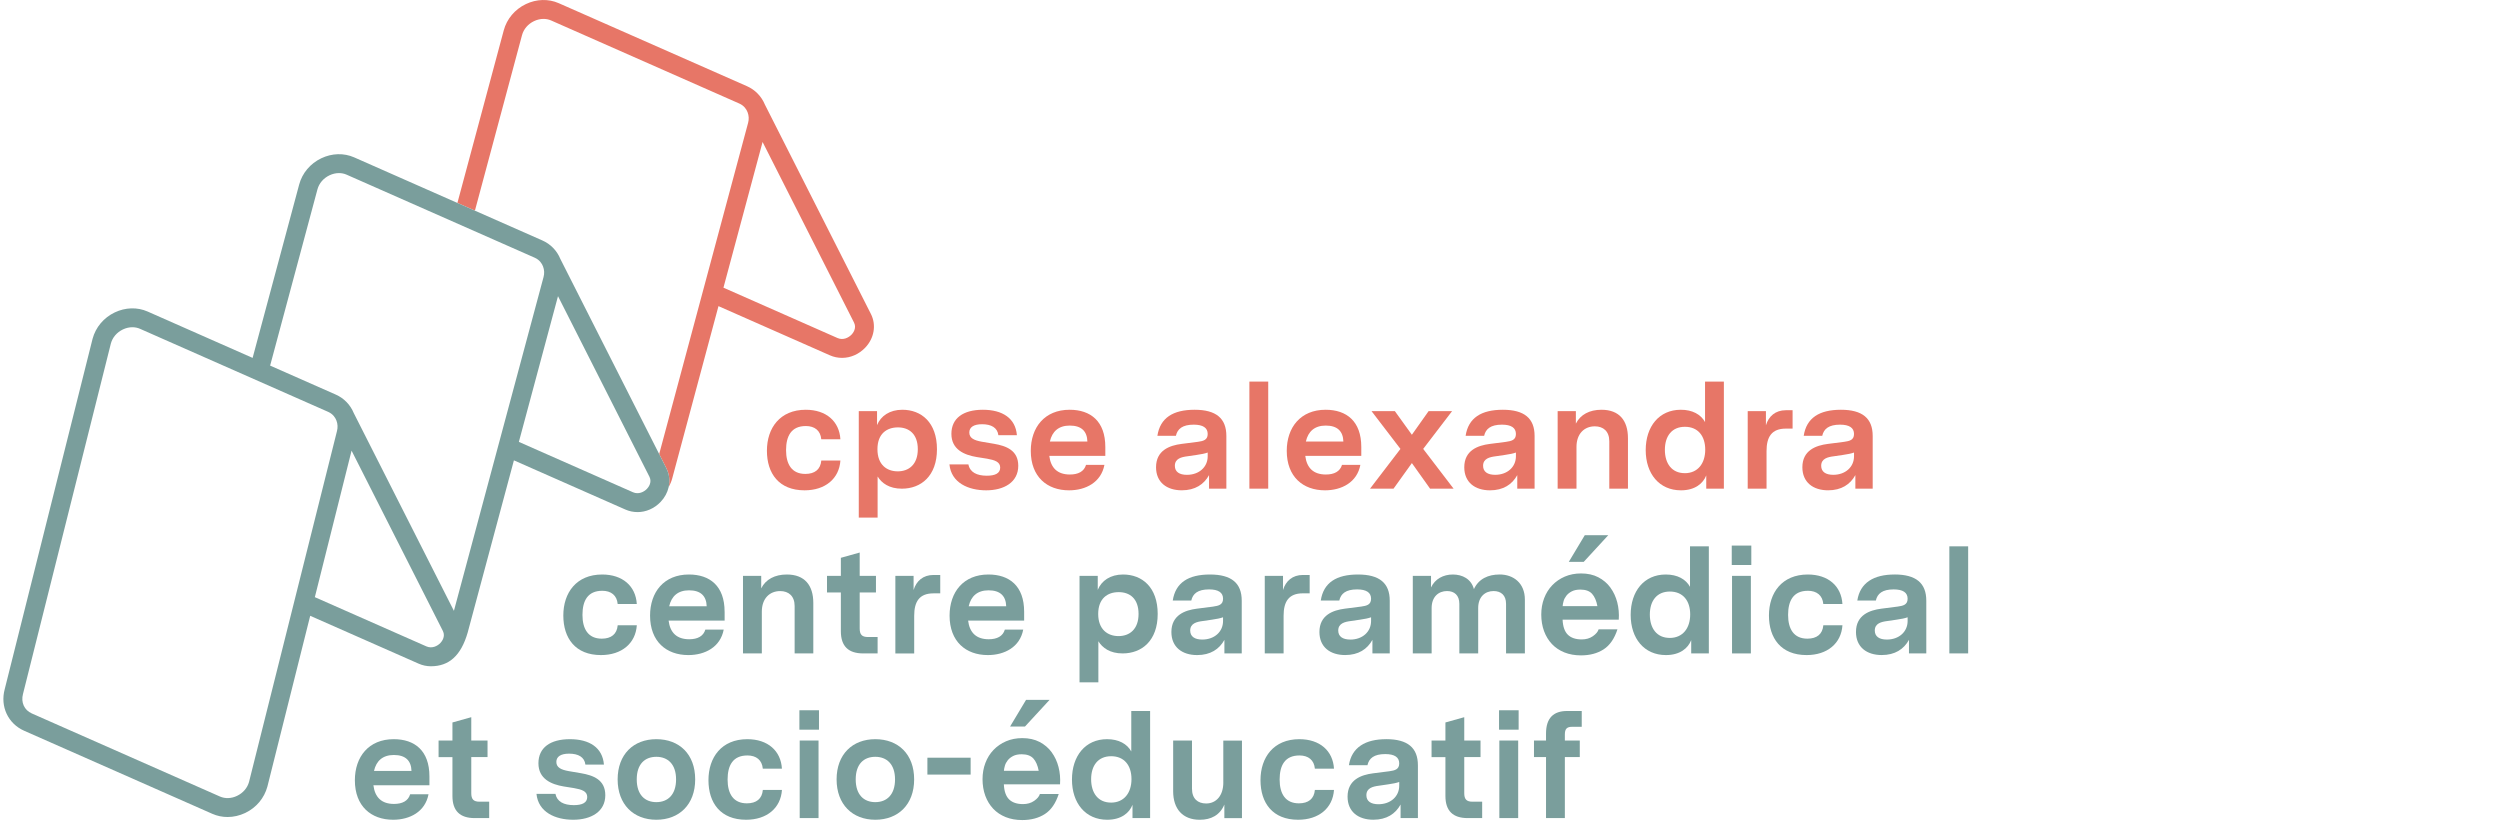 <svg width="369" height="122" viewBox="0 0 369 122" fill="none" xmlns="http://www.w3.org/2000/svg">
<g clip-path="url(#clip0_1_153)">
<path d="M77.047 5.198C77.287 4.3 77.934 3.542 78.825 3.117C79.277 2.902 79.758 2.79 80.224 2.79C80.614 2.79 80.993 2.867 81.344 3.02L109.119 15.281C109.85 15.604 110.191 16.165 110.347 16.575C110.535 17.069 110.563 17.609 110.42 18.134L97.296 67.018L98.358 69.116C98.358 69.116 98.358 69.119 98.361 69.123C98.8 70.003 98.9 70.981 98.688 71.913C98.918 71.499 99.102 71.061 99.224 70.598L106.047 45.185L122.49 52.443C123.071 52.7 123.68 52.822 124.289 52.822C125.534 52.822 126.766 52.3 127.709 51.312C129.031 49.924 129.365 47.983 128.558 46.365C128.558 46.365 128.558 46.361 128.554 46.358L112.904 15.451C112.4 14.227 111.464 13.256 110.25 12.72L82.471 0.47C80.958 -0.198 79.19 -0.15 77.621 0.602C75.996 1.378 74.807 2.79 74.354 4.478L67.514 29.95L70.099 31.091L77.047 5.198ZM125.684 49.392C125.245 49.851 124.442 50.258 123.617 49.893L106.781 42.461L112.557 20.956L126.06 47.624C126.477 48.466 125.879 49.193 125.687 49.395L125.684 49.392Z" fill="#E77667"/>
<path d="M94.092 75.587C95.338 75.587 96.573 75.065 97.512 74.077C98.114 73.444 98.511 72.699 98.688 71.92C98.9 70.987 98.803 70.01 98.361 69.129C98.361 69.129 98.361 69.126 98.358 69.123L97.297 67.025L82.708 38.22C82.204 36.992 81.268 36.024 80.05 35.489L70.096 31.094L67.511 29.953L52.275 23.227C50.761 22.559 48.994 22.608 47.425 23.36C45.8 24.136 44.61 25.548 44.158 27.236L37.286 52.826L21.786 45.982C20.273 45.314 18.505 45.363 16.936 46.114C15.311 46.89 14.121 48.303 13.662 50.011L0.695 101.727C0.006 104.287 1.189 106.81 3.569 107.861L31.344 120.122C32.053 120.435 32.815 120.591 33.591 120.591C34.468 120.591 35.359 120.389 36.194 119.993C37.819 119.217 39.008 117.804 39.468 116.096L45.786 90.892L61.805 97.962C62.386 98.22 62.995 98.341 63.603 98.341C66.272 98.341 68.046 96.783 69.031 93.359L75.854 67.947L92.297 75.204C92.878 75.462 93.487 75.584 94.096 75.584L94.092 75.587ZM36.764 115.39C36.524 116.287 35.877 117.046 34.986 117.47C34.151 117.87 33.236 117.905 32.468 117.568L4.692 105.303C3.586 104.816 3.061 103.668 3.395 102.426L16.362 50.707C16.602 49.809 17.249 49.051 18.14 48.626C18.592 48.41 19.072 48.299 19.538 48.299C19.928 48.299 20.311 48.376 20.659 48.529L48.434 60.79C49.164 61.113 49.505 61.673 49.662 62.084C49.85 62.581 49.878 63.117 49.728 63.667L36.764 115.386V115.39ZM65.002 94.904C64.564 95.363 63.76 95.77 62.932 95.405L46.471 88.14L51.892 66.516L65.371 93.136C65.788 93.978 65.19 94.706 64.999 94.907L65.002 94.904ZM66.999 90.162L52.216 60.971C51.711 59.746 50.775 58.775 49.558 58.239L39.871 53.963L46.854 27.956C47.094 27.058 47.741 26.3 48.632 25.875C49.084 25.66 49.565 25.548 50.031 25.548C50.42 25.548 50.803 25.625 51.151 25.778L78.926 38.039C79.657 38.362 79.998 38.922 80.154 39.333C80.342 39.827 80.37 40.366 80.227 40.892L66.999 90.158V90.162ZM82.36 43.713L95.863 70.382C96.281 71.224 95.682 71.951 95.491 72.153C95.052 72.612 94.249 73.019 93.421 72.654L76.585 65.222L82.36 43.717V43.713Z" fill="#7A9E9C"/>
<path d="M118.931 62.881C120.263 62.881 121.109 63.57 121.22 64.836H124.042C123.885 62.192 121.951 60.48 118.931 60.48C115.128 60.48 113.197 63.169 113.197 66.527C113.197 69.885 114.975 72.372 118.753 72.372C121.798 72.372 123.864 70.66 124.045 67.971H121.223C121.112 69.283 120.267 69.951 118.868 69.951C116.867 69.951 116.022 68.528 116.022 66.44C116.022 64.353 116.801 62.884 118.934 62.884L118.931 62.881Z" fill="#E77667"/>
<path d="M126.755 60.682V76.398H129.535V70.33C130.137 71.308 131.247 72.129 133.116 72.129C135.937 72.129 138.296 70.26 138.296 66.304C138.296 62.348 135.986 60.48 133.185 60.48C131.317 60.48 130.005 61.392 129.452 62.748V60.682H126.762H126.755ZM132.535 63.083C134.156 63.083 135.468 64.039 135.468 66.304C135.468 68.569 134.135 69.571 132.51 69.571C130.885 69.571 129.511 68.594 129.511 66.304C129.511 64.015 130.889 63.083 132.535 63.083Z" fill="#E77667"/>
<path d="M145.648 70.215C144.18 70.215 143.157 69.704 142.938 68.549H140.137C140.405 71.259 142.917 72.372 145.561 72.372C148.205 72.372 150.296 71.172 150.296 68.75C150.296 66.461 148.518 65.817 146.716 65.504L144.893 65.194C143.804 64.996 143.07 64.683 143.07 63.837C143.07 63.058 143.713 62.616 144.959 62.616C146.316 62.616 147.227 63.128 147.36 64.238H150.094C149.893 61.726 147.962 60.48 145.07 60.48C142.179 60.48 140.426 61.726 140.426 64.036C140.426 66.346 142.315 67.15 144.159 67.459L145.693 67.703C146.827 67.905 147.628 68.169 147.628 69.015C147.628 69.86 146.893 70.215 145.648 70.215Z" fill="#E77667"/>
<path d="M163.009 68.615H160.299C160.01 69.592 159.144 70.038 157.919 70.038C156.096 70.038 155.098 69.081 154.875 67.282H163.145V65.97C163.145 62.171 160.967 60.48 157.877 60.48C154.186 60.48 152.144 63.079 152.144 66.548C152.144 70.372 154.544 72.372 157.791 72.372C160.257 72.372 162.526 71.193 163.013 68.615H163.009ZM157.898 62.815C159.631 62.815 160.456 63.66 160.497 65.17H154.962C155.296 63.681 156.253 62.815 157.895 62.815H157.898Z" fill="#E77667"/>
<path d="M178.454 70.128V72.129H181.011V64.349C181.011 61.75 179.501 60.48 176.321 60.48C173.141 60.48 171.231 61.68 170.831 64.325H173.565C173.788 63.302 174.543 62.679 176.189 62.679C177.567 62.679 178.256 63.145 178.256 64.057C178.256 64.968 177.567 65.1 176.812 65.212L174.39 65.522C172.657 65.744 170.632 66.454 170.632 68.966C170.632 71.189 172.212 72.369 174.435 72.369C176.391 72.369 177.702 71.502 178.457 70.125L178.454 70.128ZM173.409 68.75C173.409 67.682 174.387 67.459 175.253 67.348L176.61 67.15C177.365 67.038 177.831 66.948 178.256 66.795V67.352C178.256 68.931 176.989 70.086 175.187 70.086C174.073 70.086 173.409 69.641 173.409 68.754V68.75Z" fill="#E77667"/>
<path d="M187.19 56.322H184.41V72.125H187.19V56.322Z" fill="#E77667"/>
<path d="M195.568 72.372C198.035 72.372 200.304 71.193 200.791 68.615H198.08C197.792 69.592 196.925 70.038 195.701 70.038C193.877 70.038 192.879 69.081 192.656 67.282H200.926V65.97C200.926 62.171 198.748 60.48 195.659 60.48C191.967 60.48 189.925 63.079 189.925 66.548C189.925 70.372 192.326 72.372 195.572 72.372H195.568ZM195.68 62.815C197.412 62.815 198.237 63.66 198.282 65.17H192.747C193.081 63.681 194.037 62.815 195.68 62.815Z" fill="#E77667"/>
<path d="M205.683 72.129L208.393 68.35L211.082 72.129H214.551L210.063 66.259L214.329 60.682H210.863L208.393 64.171L205.881 60.682H202.436L206.705 66.259L202.214 72.129H205.683Z" fill="#E77667"/>
<path d="M222.306 65.215L219.885 65.525C218.152 65.748 216.127 66.457 216.127 68.969C216.127 71.193 217.707 72.372 219.927 72.372C221.882 72.372 223.194 71.506 223.949 70.128V72.129H226.506V64.349C226.506 61.75 224.996 60.48 221.816 60.48C218.636 60.48 216.726 61.68 216.326 64.325H219.06C219.283 63.302 220.038 62.679 221.684 62.679C223.061 62.679 223.75 63.145 223.75 64.057C223.75 64.968 223.061 65.1 222.306 65.212V65.215ZM223.75 67.348C223.75 68.928 222.484 70.083 220.682 70.083C219.572 70.083 218.904 69.638 218.904 68.75C218.904 67.682 219.881 67.459 220.748 67.348L222.105 67.15C222.86 67.038 223.326 66.948 223.75 66.795V67.352V67.348Z" fill="#E77667"/>
<path d="M236.377 60.48C234.62 60.48 233.266 61.19 232.598 62.526V60.682H229.909V72.129H232.689V65.97C232.689 64.015 233.844 62.926 235.399 62.926C236.645 62.926 237.532 63.66 237.532 65.128V72.129H240.287V64.683C240.287 62.081 239.021 60.48 236.377 60.48Z" fill="#E77667"/>
<path d="M251.668 62.303C251.045 61.169 249.8 60.48 248.088 60.48C244.887 60.48 242.907 62.947 242.907 66.436C242.907 69.926 244.908 72.372 248.109 72.372C250.175 72.372 251.376 71.37 251.842 70.17V72.125H254.444V56.322H251.664V62.303H251.668ZM248.669 69.839C246.759 69.839 245.736 68.416 245.736 66.395C245.736 64.373 246.759 62.995 248.693 62.995C250.628 62.995 251.692 64.353 251.692 66.374C251.692 68.395 250.603 69.843 248.669 69.843V69.839Z" fill="#E77667"/>
<path d="M263.584 63.26H264.586V60.55H263.584C262.05 60.55 261.051 61.44 260.651 62.773V60.685H257.962V72.132H260.742V66.576C260.742 64.485 261.497 63.263 263.588 63.263L263.584 63.26Z" fill="#E77667"/>
<path d="M276.409 72.129V64.349C276.409 61.75 274.899 60.48 271.719 60.48C268.539 60.48 266.629 61.68 266.229 64.325H268.963C269.186 63.302 269.941 62.679 271.587 62.679C272.965 62.679 273.653 63.145 273.653 64.057C273.653 64.968 272.965 65.1 272.21 65.212L269.788 65.522C268.055 65.744 266.03 66.454 266.03 68.966C266.03 71.189 267.61 72.369 269.83 72.369C271.785 72.369 273.097 71.502 273.852 70.125V72.125H276.409V72.129ZM273.653 67.348C273.653 68.928 272.387 70.083 270.585 70.083C269.475 70.083 268.807 69.638 268.807 68.75C268.807 67.682 269.784 67.459 270.651 67.348L272.008 67.15C272.763 67.038 273.229 66.948 273.653 66.795V67.352V67.348Z" fill="#E77667"/>
<path d="M88.88 87.197C90.213 87.197 91.058 87.886 91.17 89.153H93.991C93.835 86.508 91.9 84.797 88.88 84.797C85.077 84.797 83.146 87.486 83.146 90.844C83.146 94.201 84.924 96.689 88.703 96.689C91.747 96.689 93.814 94.977 93.995 92.287H91.173C91.062 93.599 90.216 94.267 88.818 94.267C86.817 94.267 85.972 92.844 85.972 90.757C85.972 88.669 86.751 87.201 88.884 87.201L88.88 87.197Z" fill="#7A9E9C"/>
<path d="M106.951 90.287C106.951 86.487 104.773 84.797 101.684 84.797C97.992 84.797 95.95 87.396 95.95 90.864C95.95 94.688 98.351 96.689 101.597 96.689C104.064 96.689 106.332 95.509 106.819 92.931H104.109C103.82 93.909 102.954 94.354 101.729 94.354C99.906 94.354 98.907 93.397 98.685 91.599H106.955V90.287H106.951ZM98.772 89.487C99.106 87.998 100.063 87.131 101.705 87.131C103.437 87.131 104.262 87.977 104.307 89.487H98.772Z" fill="#7A9E9C"/>
<path d="M120.044 96.445V88.999C120.044 86.397 118.778 84.797 116.133 84.797C114.376 84.797 113.023 85.506 112.355 86.842V84.998H109.665V96.445H112.445V90.287C112.445 88.332 113.6 87.243 115.156 87.243C116.401 87.243 117.288 87.977 117.288 89.445V96.445H120.044Z" fill="#7A9E9C"/>
<path d="M124.111 93.178C124.111 95.38 125.221 96.445 127.403 96.445H129.535V94.024H128.112C127.201 94.024 126.891 93.644 126.891 92.757V87.444H129.292V84.998H126.891V81.554L124.111 82.333V85.002H122.065V87.448H124.111V93.182V93.178Z" fill="#7A9E9C"/>
<path d="M138.78 87.576V84.866H137.778C136.243 84.866 135.245 85.757 134.845 87.089V85.002H132.155V96.449H134.935V90.892C134.935 88.801 135.69 87.58 137.781 87.58H138.783L138.78 87.576Z" fill="#7A9E9C"/>
<path d="M145.891 84.797C142.2 84.797 140.158 87.396 140.158 90.864C140.158 94.688 142.558 96.689 145.804 96.689C148.271 96.689 150.54 95.509 151.027 92.931H148.316C148.028 93.909 147.161 94.354 145.937 94.354C144.114 94.354 143.115 93.397 142.892 91.599H151.163V90.287C151.163 86.487 148.984 84.797 145.895 84.797H145.891ZM142.979 89.487C143.313 87.998 144.27 87.131 145.912 87.131C147.645 87.131 148.47 87.977 148.515 89.487H142.979Z" fill="#7A9E9C"/>
<path d="M165.761 84.797C163.893 84.797 162.581 85.708 162.028 87.065V84.998H159.339V100.714H162.119V94.646C162.721 95.624 163.83 96.445 165.699 96.445C168.521 96.445 170.876 94.577 170.876 90.621C170.876 86.665 168.566 84.797 165.765 84.797H165.761ZM165.093 93.888C163.493 93.888 162.094 92.91 162.094 90.621C162.094 88.332 163.472 87.399 165.118 87.399C166.763 87.399 168.051 88.356 168.051 90.621C168.051 92.886 166.718 93.888 165.093 93.888Z" fill="#7A9E9C"/>
<path d="M179.077 89.532L176.655 89.841C174.922 90.064 172.897 90.774 172.897 93.286C172.897 95.509 174.477 96.689 176.7 96.689C178.656 96.689 179.967 95.822 180.722 94.445V96.445H183.28V88.665C183.28 86.067 181.77 84.797 178.59 84.797C175.409 84.797 173.499 85.997 173.099 88.641H175.834C176.057 87.618 176.812 86.996 178.457 86.996C179.835 86.996 180.524 87.462 180.524 88.373C180.524 89.285 179.835 89.417 179.08 89.528L179.077 89.532ZM180.521 91.665C180.521 93.244 179.254 94.399 177.452 94.399C176.338 94.399 175.674 93.954 175.674 93.067C175.674 91.999 176.652 91.776 177.518 91.665L178.875 91.466C179.63 91.355 180.096 91.264 180.521 91.111V91.668V91.665Z" fill="#7A9E9C"/>
<path d="M186.679 84.998V96.445H189.459V90.889C189.459 88.798 190.214 87.576 192.305 87.576H193.307V84.866H192.305C190.77 84.866 189.772 85.757 189.372 87.089V85.002H186.682L186.679 84.998Z" fill="#7A9E9C"/>
<path d="M202.569 94.445V96.445H205.126V88.665C205.126 86.067 203.616 84.797 200.436 84.797C197.256 84.797 195.346 85.997 194.946 88.641H197.68C197.903 87.618 198.658 86.996 200.304 86.996C201.681 86.996 202.37 87.462 202.37 88.373C202.37 89.285 201.681 89.417 200.926 89.528L198.505 89.838C196.772 90.061 194.747 90.77 194.747 93.282C194.747 95.506 196.327 96.685 198.547 96.685C200.502 96.685 201.814 95.819 202.569 94.441V94.445ZM199.302 94.399C198.192 94.399 197.524 93.954 197.524 93.067C197.524 91.999 198.501 91.776 199.368 91.665L200.725 91.466C201.48 91.355 201.946 91.264 202.37 91.111V91.668C202.37 93.248 201.104 94.403 199.302 94.403V94.399Z" fill="#7A9E9C"/>
<path d="M221.329 84.797C219.683 84.797 218.26 85.419 217.55 86.954C217.15 85.444 215.839 84.797 214.44 84.797C213.041 84.797 211.816 85.44 211.218 86.707V84.995H208.529V96.442H211.309V89.751C211.309 88.06 212.352 87.239 213.577 87.239C214.666 87.239 215.4 87.862 215.4 89.128V96.442H218.18V89.751C218.18 88.06 219.224 87.239 220.449 87.239C221.558 87.239 222.293 87.862 222.293 89.128V96.442H225.072V88.505C225.072 86.059 223.382 84.793 221.339 84.793L221.329 84.797Z" fill="#7A9E9C"/>
<path d="M237.379 78.997H233.913L231.554 82.932H233.757L237.379 78.997Z" fill="#7A9E9C"/>
<path d="M237.702 86.731C237.236 86.094 236.638 85.586 235.914 85.207C235.19 84.828 234.334 84.64 233.357 84.64C232.483 84.64 231.687 84.797 230.966 85.106C230.246 85.416 229.63 85.844 229.112 86.383C228.593 86.922 228.193 87.566 227.912 88.307C227.63 89.048 227.491 89.849 227.491 90.708C227.491 91.567 227.626 92.413 227.901 93.154C228.176 93.895 228.566 94.532 229.067 95.064C229.571 95.596 230.187 96.007 230.911 96.299C231.638 96.588 232.452 96.734 233.357 96.734C234.661 96.734 235.771 96.438 236.69 95.847C237.608 95.255 238.29 94.267 238.736 92.889H235.956C235.851 93.244 235.569 93.582 235.11 93.902C234.651 94.222 234.101 94.379 233.464 94.379C232.574 94.379 231.892 94.149 231.419 93.69C230.945 93.23 230.685 92.489 230.639 91.466H238.93C238.99 90.576 238.916 89.727 238.708 88.909C238.499 88.095 238.161 87.368 237.695 86.731H237.702ZM230.646 89.466C230.66 89.243 230.709 88.993 230.789 88.711C230.869 88.429 231.012 88.161 231.21 87.91C231.408 87.66 231.676 87.448 232.01 87.277C232.344 87.107 232.762 87.023 233.266 87.023C234.035 87.023 234.613 87.232 234.988 87.646C235.364 88.06 235.629 88.669 235.778 89.469H230.643L230.646 89.466Z" fill="#7A9E9C"/>
<path d="M249.448 86.62C248.825 85.486 247.58 84.797 245.868 84.797C242.667 84.797 240.687 87.263 240.687 90.753C240.687 94.243 242.688 96.689 245.889 96.689C247.956 96.689 249.156 95.687 249.622 94.486V96.442H252.225V80.639H249.445V86.62H249.448ZM246.449 94.156C244.539 94.156 243.516 92.733 243.516 90.711C243.516 88.69 244.539 87.312 246.473 87.312C248.408 87.312 249.473 88.669 249.473 90.69C249.473 92.712 248.384 94.159 246.449 94.159V94.156Z" fill="#7A9E9C"/>
<path d="M258.494 80.528H255.606V83.394H258.494V80.528Z" fill="#7A9E9C"/>
<path d="M258.428 84.998H255.648V96.445H258.428V84.998Z" fill="#7A9E9C"/>
<path d="M266.831 87.197C268.163 87.197 269.009 87.886 269.12 89.153H271.942C271.785 86.508 269.851 84.797 266.831 84.797C263.028 84.797 261.097 87.486 261.097 90.844C261.097 94.201 262.875 96.689 266.653 96.689C269.697 96.689 271.768 94.977 271.945 92.287H269.123C269.012 93.599 268.167 94.267 266.768 94.267C264.767 94.267 263.922 92.844 263.922 90.757C263.922 88.669 264.701 87.201 266.834 87.201L266.831 87.197Z" fill="#7A9E9C"/>
<path d="M279.631 84.797C276.586 84.797 274.541 85.997 274.14 88.641H276.875C277.098 87.618 277.853 86.996 279.499 86.996C280.876 86.996 281.565 87.462 281.565 88.373C281.565 89.285 280.876 89.417 280.121 89.528L277.7 89.838C275.967 90.061 273.942 90.77 273.942 93.282C273.942 95.506 275.522 96.685 277.742 96.685C279.697 96.685 281.009 95.819 281.764 94.441V96.442H284.321V88.662C284.321 86.063 282.811 84.793 279.631 84.793V84.797ZM281.565 91.665C281.565 93.244 280.299 94.399 278.497 94.399C277.387 94.399 276.719 93.954 276.719 93.067C276.719 91.999 277.696 91.776 278.563 91.665L279.92 91.466C280.675 91.355 281.141 91.264 281.565 91.111V91.668V91.665Z" fill="#7A9E9C"/>
<path d="M290.503 80.639H287.724V96.442H290.503V80.639Z" fill="#7A9E9C"/>
<path d="M58.113 109.103C54.422 109.103 52.379 111.702 52.379 115.171C52.379 118.994 54.78 120.995 58.026 120.995C60.493 120.995 62.761 119.815 63.248 117.237H60.538C60.249 118.215 59.383 118.66 58.158 118.66C56.335 118.66 55.337 117.703 55.114 115.905H63.384V114.593C63.384 110.794 61.206 109.103 58.117 109.103H58.113ZM55.201 113.793C55.535 112.304 56.492 111.437 58.134 111.437C59.867 111.437 60.691 112.283 60.736 113.793H55.201Z" fill="#7A9E9C"/>
<path d="M69.56 117.06V111.747H71.961V109.301H69.56V105.857L66.78 106.636V109.305H64.734V111.75H66.78V117.484C66.78 119.687 67.89 120.751 70.071 120.751H72.204V118.33H70.781C69.87 118.33 69.56 117.95 69.56 117.063V117.06Z" fill="#7A9E9C"/>
<path d="M85.763 114.127L83.94 113.817C82.851 113.619 82.117 113.306 82.117 112.46C82.117 111.681 82.76 111.239 84.006 111.239C85.363 111.239 86.274 111.75 86.406 112.86H89.141C88.939 110.348 87.008 109.103 84.117 109.103C81.226 109.103 79.472 110.348 79.472 112.659C79.472 114.969 81.362 115.772 83.206 116.082L84.74 116.326C85.874 116.527 86.674 116.792 86.674 117.637C86.674 118.483 85.94 118.838 84.695 118.838C83.226 118.838 82.204 118.326 81.984 117.171H79.183C79.451 119.881 81.963 120.995 84.608 120.995C87.252 120.995 89.343 119.795 89.343 117.373C89.343 115.084 87.565 114.44 85.763 114.127Z" fill="#7A9E9C"/>
<path d="M96.876 109.103C93.497 109.103 91.163 111.347 91.163 115.038C91.163 118.73 93.497 120.995 96.876 120.995C100.254 120.995 102.609 118.751 102.609 115.038C102.609 111.326 100.275 109.103 96.876 109.103ZM96.876 118.396C95.185 118.396 93.984 117.307 93.984 115.038C93.984 112.77 95.185 111.705 96.876 111.705C98.567 111.705 99.788 112.794 99.788 115.038C99.788 117.282 98.587 118.396 96.876 118.396Z" fill="#7A9E9C"/>
<path d="M110.302 111.503C111.635 111.503 112.48 112.192 112.591 113.459H115.413C115.257 110.815 113.322 109.103 110.302 109.103C106.499 109.103 104.568 111.792 104.568 115.15C104.568 118.507 106.346 120.995 110.125 120.995C113.169 120.995 115.236 119.283 115.417 116.594H112.595C112.484 117.905 111.638 118.573 110.239 118.573C108.239 118.573 107.393 117.15 107.393 115.063C107.393 112.975 108.173 111.507 110.306 111.507L110.302 111.503Z" fill="#7A9E9C"/>
<path d="M120.882 104.834H117.991V107.701H120.882V104.834Z" fill="#7A9E9C"/>
<path d="M120.816 109.301H118.036V120.748H120.816V109.301Z" fill="#7A9E9C"/>
<path d="M129.194 109.103C125.816 109.103 123.481 111.347 123.481 115.038C123.481 118.73 125.816 120.995 129.194 120.995C132.573 120.995 134.928 118.751 134.928 115.038C134.928 111.326 132.594 109.103 129.194 109.103ZM129.194 118.396C127.503 118.396 126.303 117.307 126.303 115.038C126.303 112.77 127.503 111.705 129.194 111.705C130.885 111.705 132.107 112.794 132.107 115.038C132.107 117.282 130.906 118.396 129.194 118.396Z" fill="#7A9E9C"/>
<path d="M143.265 111.837H136.884V114.329H143.265V111.837Z" fill="#7A9E9C"/>
<path d="M155.233 111.037C154.767 110.401 154.169 109.893 153.445 109.513C152.718 109.134 151.865 108.946 150.888 108.946C150.014 108.946 149.218 109.103 148.497 109.412C147.777 109.722 147.161 110.15 146.643 110.689C146.125 111.229 145.724 111.872 145.443 112.613C145.161 113.354 145.022 114.155 145.022 115.014C145.022 115.873 145.157 116.719 145.432 117.46C145.707 118.201 146.097 118.838 146.598 119.37C147.102 119.902 147.718 120.313 148.442 120.605C149.169 120.894 149.983 121.04 150.888 121.04C152.192 121.04 153.302 120.744 154.221 120.153C155.139 119.561 155.821 118.573 156.267 117.195H153.487C153.382 117.55 153.1 117.888 152.641 118.208C152.182 118.528 151.632 118.685 150.995 118.685C150.105 118.685 149.423 118.455 148.95 117.996C148.477 117.536 148.216 116.795 148.17 115.772H156.461C156.521 114.882 156.448 114.033 156.239 113.215C156.03 112.401 155.692 111.674 155.226 111.037H155.233ZM148.177 113.772C148.191 113.549 148.24 113.299 148.323 113.017C148.403 112.735 148.546 112.467 148.744 112.217C148.943 111.966 149.211 111.754 149.545 111.583C149.879 111.413 150.296 111.329 150.801 111.329C151.57 111.329 152.147 111.538 152.523 111.952C152.899 112.366 153.163 112.975 153.313 113.775H148.177V113.772Z" fill="#7A9E9C"/>
<path d="M151.288 107.234L154.913 103.303H151.444L149.089 107.234H151.288Z" fill="#7A9E9C"/>
<path d="M166.983 110.926C166.36 109.792 165.114 109.103 163.403 109.103C160.202 109.103 158.222 111.57 158.222 115.059C158.222 118.549 160.222 120.995 163.423 120.995C165.49 120.995 166.69 119.993 167.157 118.792V120.748H169.756V104.945H166.976V110.926H166.983ZM163.984 118.462C162.073 118.462 161.051 117.039 161.051 115.017C161.051 112.996 162.073 111.618 164.008 111.618C165.942 111.618 167.007 112.975 167.007 114.997C167.007 117.018 165.918 118.465 163.984 118.465V118.462Z" fill="#7A9E9C"/>
<path d="M180.562 115.505C180.562 117.394 179.539 118.594 178.029 118.594C176.784 118.594 175.938 117.884 175.938 116.416V109.305H173.158V116.795C173.158 119.394 174.56 120.998 177.093 120.998C178.76 120.998 180.072 120.309 180.715 118.754V120.755H183.314V109.308H180.559V115.508L180.562 115.505Z" fill="#7A9E9C"/>
<path d="M191.786 111.503C193.119 111.503 193.964 112.192 194.076 113.459H196.897C196.741 110.815 194.806 109.103 191.783 109.103C187.984 109.103 186.049 111.792 186.049 115.15C186.049 118.507 187.827 120.995 191.605 120.995C194.65 120.995 196.716 119.283 196.897 116.594H194.076C193.964 117.905 193.119 118.573 191.72 118.573C189.72 118.573 188.874 117.15 188.874 115.063C188.874 112.975 189.654 111.507 191.786 111.507V111.503Z" fill="#7A9E9C"/>
<path d="M204.59 109.103C201.546 109.103 199.5 110.303 199.1 112.947H201.835C202.057 111.924 202.812 111.302 204.458 111.302C205.836 111.302 206.525 111.768 206.525 112.679C206.525 113.591 205.836 113.723 205.081 113.835L202.659 114.144C200.926 114.367 198.901 115.077 198.901 117.589C198.901 119.812 200.481 120.991 202.704 120.991C204.66 120.991 205.971 120.125 206.726 118.747V120.748H209.284V112.968C209.284 110.369 207.774 109.099 204.594 109.099L204.59 109.103ZM206.525 115.971C206.525 117.55 205.258 118.705 203.456 118.705C202.342 118.705 201.678 118.26 201.678 117.373C201.678 116.305 202.656 116.082 203.522 115.971L204.879 115.772C205.634 115.661 206.1 115.571 206.525 115.418V115.974V115.971Z" fill="#7A9E9C"/>
<path d="M216.124 117.06V111.747H218.525V109.301H216.124V105.857L213.344 106.636V109.305H211.298V111.75H213.344V117.484C213.344 119.687 214.454 120.751 216.635 120.751H218.768V118.33H217.345C216.433 118.33 216.124 117.95 216.124 117.063V117.06Z" fill="#7A9E9C"/>
<path d="M224.084 109.301H221.304V120.748H224.084V109.301Z" fill="#7A9E9C"/>
<path d="M224.15 104.834H221.259V107.701H224.15V104.834Z" fill="#7A9E9C"/>
<path d="M228.193 108.278V109.301H226.415V111.747H228.193V120.751H230.973V111.747H233.176V109.301H230.973V108.41C230.973 107.61 231.241 107.276 232.041 107.276H233.464V104.942H231.307C229.307 104.942 228.193 105.964 228.193 108.275V108.278Z" fill="#7A9E9C"/>
</g>
<defs>
<clipPath id="clip0_1_153">
<rect width="290" height="121.04" fill="white" transform="translate(0.5)"/>
</clipPath>
</defs>
</svg>

